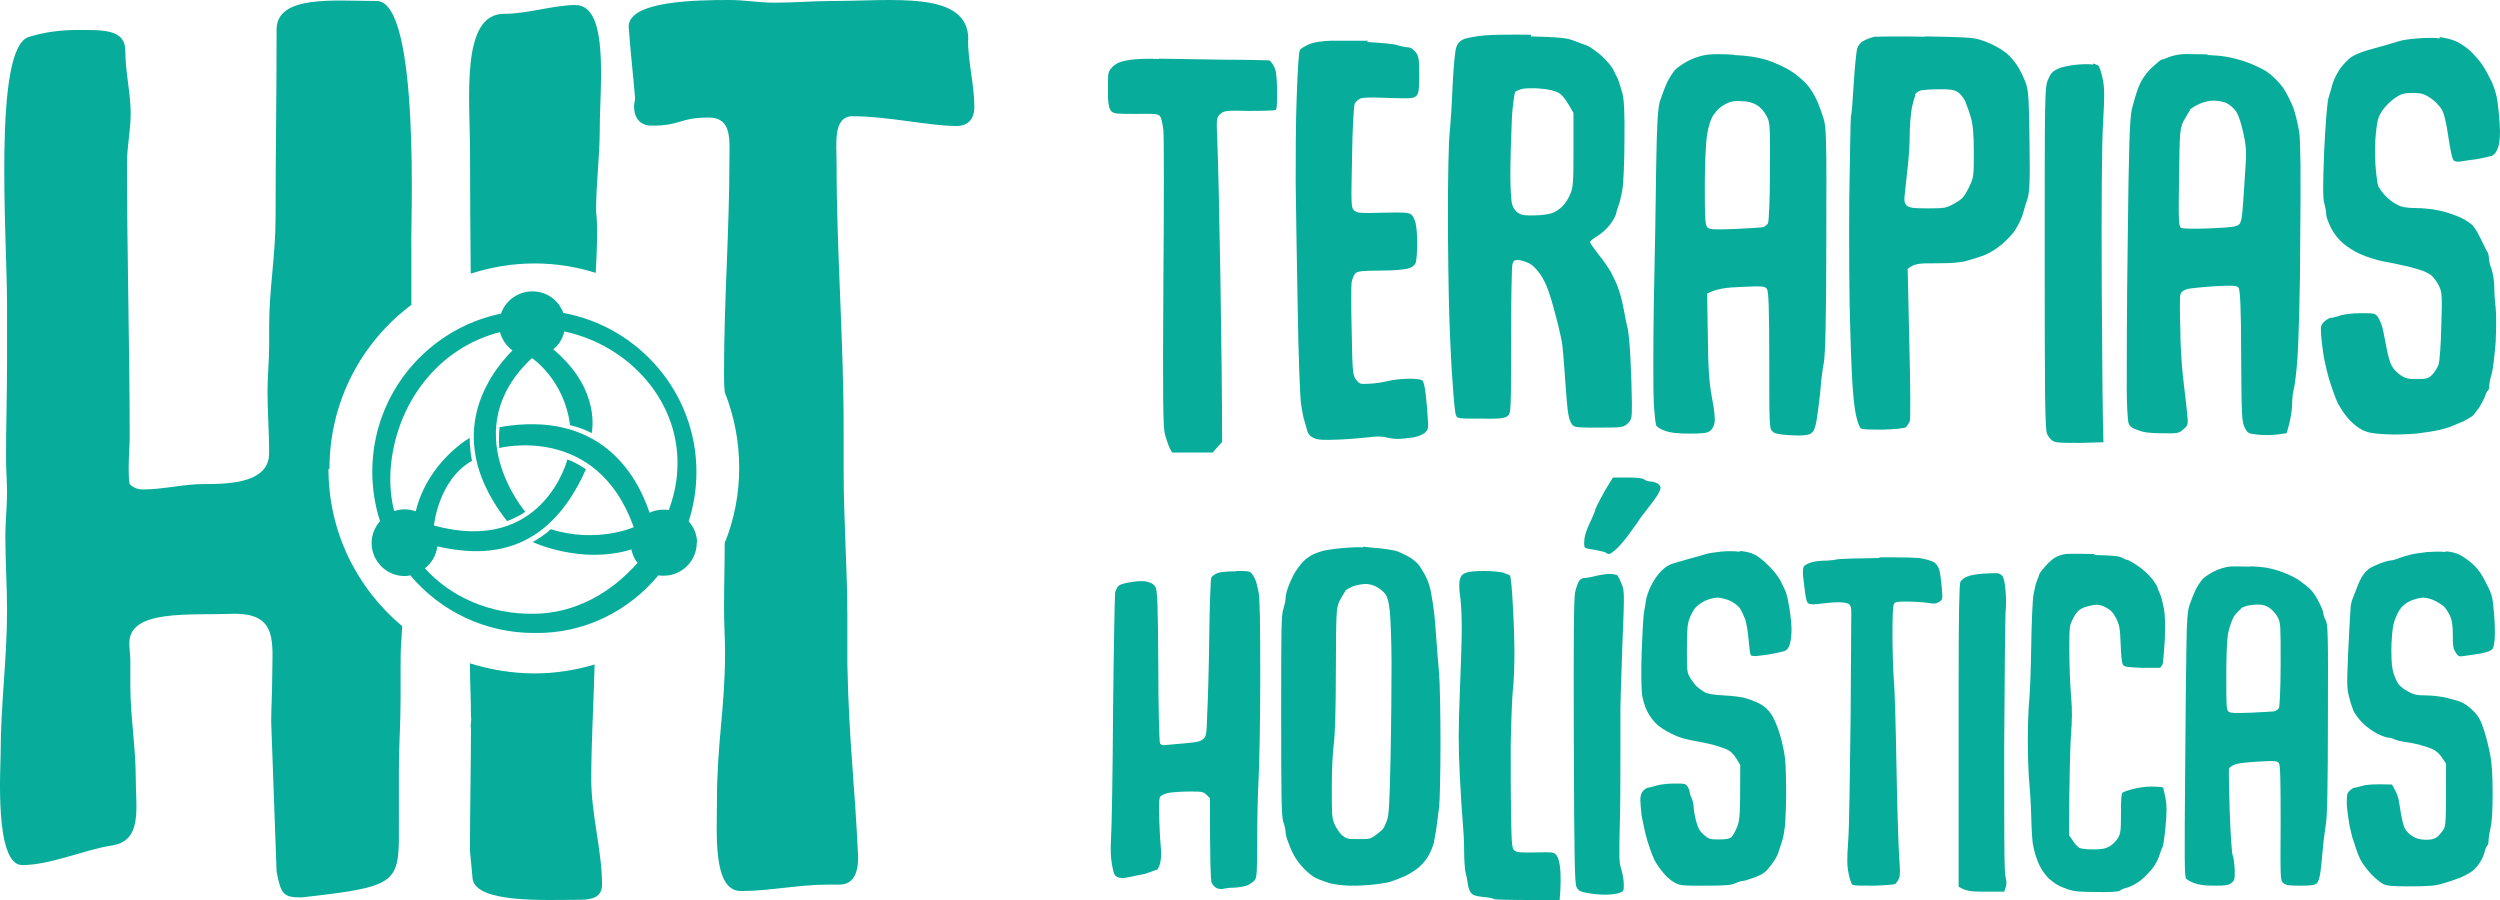 <svg width="300" height="108" viewBox="0 0 300 108" fill="none" xmlns="http://www.w3.org/2000/svg">
<path d="M116.197 4.73C116.197 -1.172 107.181 0.121 99.782 0.121C97.639 0.121 95.172 0.323 92.908 0.323C91.089 0.323 89.35 0 87.531 0C83.447 0 75.441 0.121 75.441 3.194C75.644 6.104 75.967 8.853 76.21 11.764C76.21 12.087 76.088 12.411 76.088 12.734C76.088 14.23 76.857 15.079 78.231 15.079C81.789 15.079 81.425 14.108 85.064 14.108C87.854 14.108 87.531 16.776 87.531 19.161C87.531 27.61 86.884 36.099 86.884 44.548C86.884 45.357 86.884 46.206 86.965 47.055C88.097 49.885 88.703 52.957 88.703 56.151C88.703 59.344 88.097 62.376 86.965 65.165C86.965 67.793 86.884 70.34 86.884 73.008C86.884 74.827 87.005 76.525 87.005 78.344C87.005 84.974 86.035 89.097 86.035 96.09C86.035 100.052 85.509 106.924 88.906 106.924C92.302 106.924 95.86 106.156 99.216 106.156H100.712C102.652 106.156 102.976 104.337 102.976 102.841C102.531 93.301 101.884 89.299 101.682 79.637V73.857C101.682 68.399 101.237 62.295 101.237 56.595V51.34C101.237 40.87 100.388 30.238 100.388 19.525C100.388 17.181 99.944 13.947 102.329 13.947C106.494 13.947 111.547 15.119 114.782 15.119C116.278 15.119 116.925 14.149 116.925 12.855C116.925 10.187 116.157 7.519 116.157 4.609V4.73H116.197Z" fill="#07AC9B"/>
<path d="M39.538 56.23C39.538 48.185 43.379 41.07 49.363 36.583V29.347C49.242 28.174 50.535 0.119 45.199 0.119C40.144 0.119 33.19 -0.649 33.19 3.556V4.081C33.19 11.479 33.069 18.755 33.069 26.153C33.069 30.519 32.3 34.804 32.3 39.008V41.474C32.3 43.294 32.098 45.113 32.098 46.932C32.098 49.398 32.3 51.864 32.3 54.33C32.3 57.24 29.389 58.089 24.901 58.089H24.376C22.031 58.089 19.564 58.736 17.179 58.736C16.653 58.736 16.087 58.614 15.561 58.089C15.44 57.442 15.44 56.795 15.44 56.068C15.44 54.895 15.561 53.602 15.561 52.429C15.561 41.515 15.238 30.479 15.238 19.564C15.238 17.623 15.683 15.602 15.683 13.662C15.683 11.196 15.036 8.609 15.036 6.062C15.036 3.515 12.367 3.596 9.456 3.596C7.434 3.596 5.494 3.798 3.432 4.445C-0.854 5.819 0.844 28.538 0.844 36.462V43.415C0.844 47.255 0.723 51.136 0.723 54.976C0.723 56.351 0.844 57.766 0.844 59.14C0.844 60.838 0.642 62.576 0.642 64.274C0.642 67.266 0.844 70.378 0.844 73.289C0.844 79.07 0.076 84.648 0.076 90.429C0.076 92.127 -0.692 103.81 2.663 103.81C6.019 103.81 10.063 101.991 13.378 101.465C17.138 100.94 16.289 96.978 16.289 93.34C16.289 89.701 15.642 85.942 15.642 82.304V79.312C15.642 78.544 15.521 77.938 15.521 77.17C15.521 73.087 22.718 73.855 28.176 73.653C33.432 73.653 32.664 77.17 32.664 81.455C32.664 83.153 32.543 84.891 32.543 86.589C32.745 92.572 32.988 98.595 33.19 104.578C33.715 107.367 34.039 107.691 36.182 107.691C48.392 106.316 47.867 105.993 47.867 98.15V92.37C47.867 89.58 48.069 86.791 48.069 84.001V80.282C48.069 78.989 48.069 77.816 48.19 76.523C48.19 76.078 48.231 75.593 48.271 75.148C42.853 70.621 39.417 63.87 39.417 56.27H39.538V56.23Z" fill="#07AC9B"/>
<path fill-rule="evenodd" clip-rule="evenodd" d="M83.611 65.123C83.611 67.306 81.832 69.085 79.649 69.085C79.446 69.085 79.204 69.085 79.002 69.044C75.444 73.329 70.066 76.078 64.082 75.957C58.139 75.957 52.802 73.289 49.244 69.044C49.041 69.085 48.799 69.125 48.556 69.125C46.373 69.125 44.594 67.346 44.594 65.163C44.594 64.153 44.998 63.223 45.605 62.536C44.998 60.676 44.675 58.655 44.675 56.593C44.675 47.255 51.306 39.453 60.12 37.634C60.645 36.098 62.142 34.966 63.88 34.966C65.619 34.966 67.034 36.017 67.6 37.553C76.657 39.211 83.571 47.134 83.571 56.634C83.571 58.695 83.247 60.676 82.641 62.576C83.288 63.263 83.652 64.193 83.652 65.204V65.123H83.611ZM76.535 67.589C76.131 67.104 75.888 66.538 75.767 65.931C69.743 67.791 63.921 65.042 63.921 65.042C65.214 64.355 66.104 63.506 66.104 63.506C71.603 65.244 76.05 63.263 76.05 63.263C71.603 50.732 59.917 53.764 59.917 53.764C59.796 52.389 59.958 51.257 59.958 51.257C72.007 49.155 76.414 56.957 77.951 61.525C78.436 61.283 79.002 61.161 79.608 61.161C79.851 61.161 80.053 61.161 80.255 61.202C80.821 59.666 81.185 58.089 81.266 56.553C81.832 48.346 75.565 41.434 67.721 39.776C67.519 40.625 67.074 41.393 66.387 41.919C72.25 46.81 70.996 51.985 70.996 51.985C69.985 51.379 68.409 51.015 68.409 51.015C67.721 45.557 63.84 42.97 63.84 42.97C54.581 51.581 63.031 61.404 63.031 61.404C62.263 62.01 60.848 62.536 60.848 62.536C53.287 52.874 58.179 45.436 61.495 42.04C60.767 41.515 60.241 40.747 59.998 39.857C52.599 41.717 47.384 48.468 46.858 56.513C46.777 58.17 46.898 59.787 47.303 61.323C47.707 61.202 48.111 61.121 48.556 61.121C49.001 61.121 49.446 61.202 49.89 61.363C51.346 55.38 56.36 52.551 56.36 52.551C56.36 54.047 56.642 55.3 56.642 55.3C52.599 57.563 52.074 63.061 52.074 63.061C65.174 66.659 68.085 55.138 68.085 55.138C69.177 55.502 70.309 56.31 70.309 56.31C65.618 66.902 58.058 66.821 52.478 65.568C52.357 66.619 51.791 67.589 50.982 68.195C54.055 71.591 58.705 73.734 64.082 73.653C69.096 73.612 73.422 71.066 76.535 67.508V67.589Z" fill="#07AC9B"/>
<path d="M56.526 32.826C58.911 32.058 61.499 31.613 64.127 31.613C66.755 31.613 69.181 32.018 71.486 32.745C71.567 31.209 71.648 29.673 71.648 28.137C71.648 27.288 71.648 26.318 71.526 25.348C71.526 22.033 71.971 18.799 71.971 15.484C71.971 10.431 73.144 0.607 69.06 0.607C66.391 0.607 63.359 1.659 60.488 1.659C55.232 1.659 56.405 11.846 56.405 18.354C56.405 23.124 56.445 27.975 56.486 32.786H56.526V32.826Z" fill="#07AC9B"/>
<path d="M71.436 79.719C69.131 80.406 66.705 80.81 64.117 80.81C61.53 80.81 58.821 80.366 56.395 79.598C56.395 82.144 56.516 83.559 56.516 86.106C56.637 86.106 56.395 87.278 56.516 87.278C56.516 92.21 56.395 97.142 56.395 102.074C56.516 103.246 56.597 104.338 56.718 105.51C57.244 108.421 65.492 107.976 69.576 107.976C71.072 107.976 72.244 107.653 72.244 106.157C72.244 102.074 70.95 97.789 70.95 93.504C70.95 89.219 71.233 84.408 71.355 79.759H71.436V79.719Z" fill="#07AC9B"/>
<path fill-rule="evenodd" clip-rule="evenodd" d="M193.598 57.301H195.299C196.555 57.301 197.081 57.381 197.324 57.54C197.527 57.7 197.851 57.78 198.094 57.78C198.337 57.78 198.702 57.9 198.904 58.019C199.107 58.139 199.269 58.379 199.269 58.538C199.269 58.698 199.107 59.057 198.904 59.416C198.702 59.736 198.175 60.454 197.729 61.013C197.284 61.572 196.757 62.251 196.555 62.61C196.312 62.929 195.826 63.648 195.461 64.127C195.096 64.646 194.489 65.364 194.084 65.764C193.679 66.163 193.233 66.482 193.112 66.482C192.95 66.482 192.788 66.402 192.707 66.322C192.626 66.243 192.099 66.123 191.492 66.003C190.884 65.923 190.276 65.803 190.195 65.724C190.114 65.644 190.074 65.245 190.114 64.885C190.114 64.526 190.276 63.967 190.398 63.648C190.519 63.329 190.803 62.65 191.046 62.171C191.249 61.692 191.451 61.213 191.451 61.133C191.451 61.053 191.735 60.454 192.059 59.855C192.383 59.217 192.869 58.379 193.112 58.019L193.557 57.301H193.598ZM139.077 7.042C140.292 7.042 143.735 7.122 146.692 7.162C149.649 7.162 152.161 7.242 152.282 7.242C152.404 7.242 152.647 7.561 152.849 7.92C153.133 8.399 153.214 9.078 153.254 10.795C153.254 11.992 153.254 13.07 153.092 13.19C153.011 13.27 151.553 13.31 149.892 13.31C146.976 13.23 146.854 13.31 146.409 13.709C145.963 14.108 145.963 14.228 146.085 17.142C146.166 18.779 146.328 26.084 146.449 33.389C146.571 40.694 146.652 48.079 146.652 53.029L145.518 54.307H140.657L140.374 53.788C140.212 53.468 139.968 52.75 139.806 52.191C139.563 51.313 139.523 48.478 139.604 34.028C139.685 24.607 139.685 16.343 139.604 15.625C139.523 14.906 139.361 14.188 139.239 13.988C138.996 13.669 138.713 13.629 136.364 13.669C134.055 13.669 133.69 13.669 133.366 13.35C133.123 13.11 133.001 12.591 132.961 11.793V9.557C132.961 8.679 133.083 8.439 133.569 7.96C134.014 7.561 134.5 7.362 135.472 7.202C136.201 7.082 137.781 7.002 138.996 7.082H139.077V7.042ZM178.084 68.518C178.935 68.518 179.947 68.598 180.353 68.718C180.758 68.837 181.122 68.997 181.203 69.077C181.284 69.157 181.446 70.674 181.527 72.43C181.649 74.186 181.73 76.901 181.73 78.458C181.73 80.015 181.649 82.051 181.527 82.969C181.446 83.887 181.325 86.841 181.284 89.516C181.284 92.19 181.284 96.062 181.325 98.098C181.406 101.571 181.446 101.851 181.77 102.09C182.013 102.29 182.58 102.33 184.281 102.29C186.428 102.25 186.469 102.25 186.793 102.649C186.996 102.929 187.158 103.487 187.239 104.406C187.279 105.124 187.319 106.282 187.157 107.998H183.229C181.082 107.998 179.259 107.958 179.218 107.878C179.218 107.799 178.611 107.679 177.963 107.639C177.031 107.519 176.747 107.439 176.504 107.12C176.342 106.92 176.181 106.441 176.14 106.082C176.1 105.723 175.978 105.084 175.856 104.645C175.775 104.246 175.694 103.088 175.694 102.05C175.694 101.012 175.613 99.535 175.532 98.697C175.451 97.859 175.289 95.264 175.168 92.909C175.006 89.476 175.006 87.6 175.168 83.368C175.289 80.454 175.411 76.901 175.411 75.424C175.411 73.947 175.33 72.191 175.208 71.472C175.087 70.754 175.087 69.955 175.168 69.596C175.289 69.117 175.451 68.917 175.856 68.758C176.221 68.598 176.99 68.518 177.963 68.518H178.084ZM163.583 65.604C164.029 65.644 164.96 65.763 165.649 65.803C166.297 65.883 167.107 66.003 167.431 66.083C167.755 66.163 168.444 66.482 168.97 66.762C169.497 67.041 170.105 67.56 170.348 67.919C170.591 68.278 170.955 68.877 171.158 69.316C171.36 69.716 171.603 70.474 171.684 70.913C171.765 71.392 171.968 72.39 172.049 73.189C172.17 73.987 172.292 75.624 172.373 76.861C172.454 78.099 172.616 79.895 172.697 80.893C172.778 81.851 172.859 85.564 172.859 89.116C172.859 92.669 172.778 96.142 172.697 96.821C172.616 97.499 172.454 98.657 172.373 99.336C172.252 100.014 172.13 100.853 172.049 101.172C171.968 101.491 171.725 102.13 171.482 102.569C171.279 103.008 170.712 103.687 170.307 104.046C169.862 104.406 169.092 104.924 168.525 105.164C167.958 105.404 167.148 105.723 166.743 105.843C166.297 105.962 165.204 106.122 164.272 106.202C163.34 106.282 162.003 106.322 161.274 106.242C160.545 106.202 159.614 106.042 159.128 105.843C158.642 105.683 158.034 105.443 157.75 105.284C157.467 105.124 156.859 104.645 156.454 104.206C156.009 103.767 155.482 103.048 155.239 102.569C154.996 102.13 154.713 101.412 154.55 100.972C154.388 100.573 154.267 100.054 154.267 99.815C154.267 99.575 154.145 99.016 153.983 98.577C153.781 97.859 153.74 95.943 153.74 85.763C153.74 75.584 153.74 73.668 154.024 73.029C154.145 72.63 154.267 72.071 154.267 71.791C154.267 71.512 154.388 70.953 154.55 70.554C154.672 70.155 154.996 69.436 155.239 68.957C155.482 68.518 155.968 67.839 156.292 67.48C156.616 67.121 157.183 66.722 157.507 66.562C157.831 66.402 158.398 66.203 158.804 66.083C159.168 66.003 160.221 65.844 161.112 65.764C162.003 65.684 163.097 65.644 163.583 65.684V65.604ZM161.477 70.873C161.477 70.873 160.95 71.672 160.707 72.191C160.343 73.109 160.343 73.229 160.302 80.494C160.302 85.604 160.181 88.318 160.059 89.276C159.938 90.114 159.816 92.19 159.816 94.386C159.816 97.699 159.816 98.138 160.14 98.897C160.343 99.336 160.707 99.934 161.031 100.214C161.558 100.653 161.68 100.693 162.976 100.693C164.272 100.693 164.434 100.693 165.082 100.214C165.446 99.934 165.852 99.615 165.933 99.495C166.054 99.376 166.257 98.936 166.419 98.497C166.662 97.859 166.743 96.821 166.864 91.032C166.945 87.36 166.986 82.21 166.986 79.656C166.986 77.101 166.864 74.227 166.783 73.388C166.662 72.27 166.5 71.632 166.257 71.312C166.054 71.033 165.609 70.634 165.203 70.434C164.798 70.195 164.272 70.075 163.867 70.075C163.502 70.075 162.895 70.195 162.49 70.314C162.125 70.434 161.639 70.713 161.396 70.913H161.477V70.873ZM183.674 4.368C186.752 4.447 187.846 4.527 188.656 4.807C189.223 5.006 190.033 5.326 190.479 5.485C190.924 5.685 191.735 6.284 192.302 6.803C192.869 7.322 193.436 8.04 193.598 8.36C193.76 8.679 194.003 9.238 194.165 9.517C194.286 9.877 194.529 10.595 194.691 11.194C194.894 11.912 194.975 13.749 194.934 16.862C194.934 19.377 194.813 22.012 194.691 22.731C194.57 23.449 194.367 24.287 194.246 24.607C194.124 24.926 193.962 25.405 193.922 25.685C193.841 25.964 193.517 26.563 193.193 26.962C192.869 27.401 192.18 28.04 191.694 28.319C191.208 28.599 190.803 28.958 190.803 29.038C190.803 29.157 191.249 29.796 191.775 30.475C192.342 31.154 192.99 32.112 193.274 32.591C193.517 33.07 193.881 33.788 194.043 34.187C194.205 34.587 194.408 35.265 194.529 35.664C194.651 36.103 194.813 36.942 194.934 37.541C195.015 38.139 195.218 38.938 195.299 39.337C195.421 39.696 195.583 41.453 195.664 43.209C195.745 44.966 195.826 47.281 195.826 48.319C195.826 50.115 195.826 50.315 195.34 50.794C194.813 51.273 194.732 51.313 191.937 51.313C189.588 51.313 188.98 51.313 188.737 51.033C188.535 50.874 188.292 50.315 188.211 49.756C188.089 49.197 187.927 47.241 187.806 45.365C187.684 43.529 187.522 41.493 187.4 40.894C187.279 40.295 187.076 39.417 186.955 38.898C186.833 38.419 186.59 37.501 186.428 36.902C186.266 36.303 185.983 35.385 185.78 34.826C185.618 34.307 185.173 33.389 184.808 32.87C184.403 32.311 183.877 31.752 183.39 31.553C182.985 31.353 182.378 31.194 182.135 31.194C181.73 31.194 181.568 31.313 181.487 31.752C181.406 32.032 181.325 36.183 181.325 40.934C181.325 49.317 181.325 49.596 180.92 49.916C180.555 50.195 180.069 50.275 177.679 50.235C175.046 50.235 174.844 50.235 174.722 49.836C174.601 49.596 174.439 47.84 174.317 45.964C174.155 44.047 173.993 40.375 173.912 37.78C173.831 35.225 173.75 29.716 173.75 25.605C173.75 21.493 173.831 17.182 173.953 16.024C174.074 14.866 174.236 12.232 174.317 10.156C174.439 7.88 174.601 6.084 174.763 5.645C174.965 5.126 175.249 4.847 175.775 4.647C176.18 4.527 177.234 4.328 178.125 4.248C179.016 4.168 181.527 4.128 183.715 4.168V4.368H183.674ZM181.811 11.034C181.811 11.034 181.487 12.312 181.406 14.707C181.325 16.583 181.244 19.377 181.244 20.934C181.244 22.491 181.325 24.048 181.446 24.487C181.568 24.926 181.851 25.365 182.216 25.565C182.621 25.844 183.107 25.884 184.241 25.844C185.051 25.844 185.983 25.685 186.266 25.565C186.59 25.485 187.076 25.126 187.4 24.846C187.724 24.567 188.17 23.928 188.373 23.409C188.778 22.571 188.818 22.092 188.818 18.02V13.549C187.846 11.793 187.4 11.314 186.914 11.074C186.509 10.874 185.578 10.675 184.889 10.635C184.16 10.555 183.228 10.595 182.823 10.635C182.418 10.715 181.932 10.914 181.811 11.034ZM230.984 4.368C235.521 4.447 236.736 4.487 237.587 4.767C238.154 4.927 238.883 5.246 239.207 5.405C239.531 5.565 240.179 5.925 240.584 6.244C241.03 6.523 241.678 7.282 242.083 7.881C242.448 8.479 242.934 9.477 243.136 10.076C243.42 10.954 243.501 12.232 243.541 17.062C243.622 21.693 243.541 23.13 243.298 23.848C243.136 24.327 242.853 25.245 242.691 25.844C242.488 26.443 242.002 27.401 241.597 27.92C241.151 28.479 240.382 29.237 239.815 29.637C239.248 30.076 238.437 30.515 237.992 30.674C237.546 30.834 236.696 31.114 236.088 31.273C235.319 31.513 234.265 31.593 232.443 31.593C230.255 31.593 229.769 31.593 228.919 32.271L229.121 41.213C229.243 46.283 229.283 50.315 229.162 50.594C229.04 50.834 228.838 51.113 228.716 51.273C228.514 51.393 227.461 51.512 225.962 51.552C224.463 51.552 223.41 51.552 223.288 51.393C223.167 51.313 222.964 50.794 222.843 50.315C222.681 49.836 222.478 48.519 222.397 47.441C222.276 46.363 222.114 42.81 222.033 39.577C221.911 36.343 221.871 29.277 221.911 23.888C221.992 18.499 222.073 13.988 222.114 13.908C222.195 13.829 222.316 12.152 222.438 10.156C222.559 8.2 222.762 6.244 222.843 5.885C223.005 5.406 223.248 5.086 223.734 4.847C224.099 4.647 224.625 4.487 224.909 4.407C225.192 4.407 227.906 4.328 230.984 4.407V4.368ZM229.85 11.393C229.85 11.393 229.526 12.351 229.405 13.03C229.283 13.749 229.162 15.226 229.162 16.303C229.162 17.381 229.04 19.098 228.919 20.096C228.797 21.094 228.676 22.411 228.595 23.09C228.473 24.048 228.514 24.367 228.797 24.647C229.081 24.926 229.526 25.006 231.309 25.006C233.374 25.006 233.577 24.966 234.549 24.407C235.481 23.888 235.724 23.609 236.25 22.531C236.858 21.293 236.858 21.174 236.858 18.22C236.858 16.024 236.736 14.866 236.493 14.068C236.331 13.469 236.007 12.631 235.845 12.192C235.643 11.753 235.237 11.234 234.913 11.034C234.427 10.755 233.901 10.675 232.564 10.715C231.592 10.715 230.66 10.795 230.417 10.874C230.174 10.954 229.891 11.194 229.769 11.393H229.85ZM292.715 4.447C293.323 4.527 294.214 4.727 294.659 4.926C295.105 5.126 295.874 5.605 296.361 6.044C296.847 6.483 297.535 7.282 297.9 7.801C298.264 8.36 298.75 9.278 299.034 9.877C299.317 10.475 299.601 11.473 299.682 12.072C299.763 12.671 299.925 13.988 299.966 14.946C300.047 16.184 299.965 17.022 299.803 17.621C299.601 18.22 299.358 18.539 299.034 18.699C298.75 18.779 297.9 18.978 297.211 19.098C296.482 19.178 295.591 19.337 295.267 19.377C294.862 19.457 294.538 19.377 294.416 19.218C294.254 19.058 294.011 17.82 293.809 16.463C293.566 14.787 293.323 13.709 293.039 13.19C292.796 12.751 292.188 12.112 291.702 11.793C290.933 11.274 290.568 11.154 289.556 11.154C288.543 11.154 288.178 11.234 287.409 11.753C286.923 12.072 286.234 12.751 285.91 13.23C285.383 13.988 285.262 14.427 285.1 16.024C284.978 17.062 284.978 18.818 285.059 19.896C285.14 20.974 285.302 22.092 285.383 22.331C285.505 22.571 285.87 23.09 286.234 23.489C286.599 23.888 287.247 24.367 287.652 24.567C288.178 24.846 288.867 24.966 289.88 24.966C290.69 24.966 291.986 25.086 292.796 25.285C293.566 25.445 294.7 25.844 295.307 26.124C295.915 26.403 296.604 26.882 296.806 27.162C297.049 27.441 297.454 28.16 297.738 28.758C298.021 29.357 298.345 30.036 298.467 30.195C298.588 30.355 298.669 30.714 298.669 30.994C298.669 31.233 298.791 31.832 298.993 32.311C299.155 32.79 299.317 33.788 299.317 34.507C299.317 35.225 299.398 36.343 299.479 36.982C299.56 37.62 299.56 39.457 299.479 41.053C299.358 42.65 299.155 44.367 298.993 44.886C298.831 45.405 298.71 46.043 298.71 46.323C298.71 46.602 298.629 46.842 298.548 46.882C298.467 46.882 298.305 47.201 298.224 47.52C298.102 47.84 297.778 48.439 297.495 48.918C297.171 49.357 296.806 49.836 296.644 49.956C296.442 50.075 295.996 50.355 295.631 50.554C295.226 50.714 294.619 50.953 294.295 51.113C293.93 51.273 293.242 51.472 292.756 51.592C292.229 51.712 291.014 51.912 290.001 52.031C288.989 52.111 287.287 52.191 286.234 52.111C284.735 52.031 284.087 51.912 283.399 51.552C282.872 51.273 282.143 50.674 281.698 50.115C281.252 49.596 280.766 48.798 280.523 48.359C280.32 47.92 279.915 46.842 279.632 45.964C279.348 45.085 279.024 43.688 278.862 42.89C278.741 42.091 278.579 40.854 278.538 40.215C278.457 39.137 278.498 38.978 278.943 38.579C279.186 38.339 279.551 38.139 279.713 38.139C279.875 38.139 280.401 38.02 280.847 37.86C281.292 37.7 282.427 37.581 283.318 37.581C284.938 37.581 285.019 37.581 285.383 38.099C285.586 38.379 285.87 39.137 285.991 39.736C286.113 40.335 286.315 41.373 286.437 42.012C286.558 42.65 286.801 43.529 287.004 43.888C287.206 44.287 287.692 44.766 288.097 45.045C288.664 45.405 289.11 45.525 290.082 45.484C291.216 45.484 291.419 45.405 291.865 44.966C292.148 44.686 292.512 44.087 292.634 43.728C292.755 43.369 292.917 41.253 292.958 39.058C293.08 35.305 293.039 35.026 292.634 34.227C292.391 33.748 291.986 33.229 291.743 33.03C291.459 32.83 291.014 32.591 290.649 32.471C290.325 32.351 289.596 32.151 289.029 31.992C288.462 31.872 287.53 31.672 287.004 31.553C286.437 31.473 285.505 31.273 284.979 31.113C284.411 30.954 283.52 30.634 283.034 30.395C282.507 30.155 281.698 29.637 281.212 29.237C280.644 28.758 280.077 28.08 279.713 27.321C279.389 26.683 279.105 25.924 279.146 25.645C279.146 25.365 279.024 24.766 278.903 24.367C278.741 23.768 278.741 22.132 278.903 18.1C279.065 14.707 279.267 12.272 279.429 11.713C279.591 11.234 279.794 10.475 279.915 10.036C280.037 9.597 280.442 8.799 280.806 8.24C281.211 7.721 281.819 7.042 282.224 6.803C282.589 6.563 283.399 6.244 284.047 6.044C284.654 5.885 285.627 5.605 286.194 5.445C286.761 5.286 287.53 5.046 287.935 4.926C288.34 4.807 289.312 4.647 290.163 4.607C291.014 4.527 292.188 4.527 292.796 4.607L292.715 4.447ZM208.868 66.123C209.395 66.163 210.124 66.323 210.489 66.522C210.853 66.682 211.623 67.241 212.149 67.799C212.716 68.318 213.365 69.157 213.608 69.596C213.851 70.075 214.175 70.713 214.296 71.033C214.418 71.352 214.62 72.27 214.742 73.029C214.863 73.827 214.985 74.945 214.985 75.544C214.985 76.143 214.904 76.941 214.782 77.3C214.661 77.739 214.418 78.019 214.134 78.138C213.891 78.218 213.243 78.338 212.676 78.458C212.109 78.578 211.339 78.657 210.975 78.698C210.61 78.777 210.205 78.697 210.124 78.657C210.003 78.578 209.922 77.739 209.841 76.861C209.76 75.943 209.598 74.825 209.435 74.346C209.273 73.907 208.99 73.308 208.788 72.989C208.585 72.71 208.058 72.31 207.653 72.111C207.208 71.911 206.56 71.751 206.155 71.712C205.709 71.712 205.101 71.871 204.575 72.111C204.089 72.35 203.562 72.749 203.4 72.989C203.198 73.228 202.914 73.787 202.752 74.187C202.509 74.825 202.428 75.424 202.428 77.779C202.428 80.374 202.428 80.693 202.793 81.292C202.995 81.651 203.4 82.17 203.643 82.41C203.927 82.649 204.372 82.969 204.656 83.128C204.939 83.248 205.871 83.408 206.803 83.448C207.694 83.488 208.787 83.608 209.274 83.727C209.719 83.847 210.529 84.126 211.015 84.366C211.663 84.685 212.068 85.045 212.514 85.643C212.838 86.122 213.324 87.2 213.567 88.079C213.851 88.957 214.134 90.314 214.215 91.112C214.296 91.911 214.337 93.707 214.337 95.144C214.337 96.581 214.256 98.298 214.215 99.016C214.134 99.695 213.972 100.573 213.851 100.933C213.729 101.292 213.526 101.891 213.405 102.29C213.324 102.649 212.878 103.368 212.473 103.887C211.866 104.685 211.582 104.885 210.57 105.284C209.922 105.523 209.274 105.723 209.071 105.723C208.909 105.723 208.544 105.843 208.22 106.002C207.775 106.202 207.127 106.282 204.696 106.282C201.902 106.282 201.659 106.282 200.97 105.922C200.565 105.723 199.917 105.164 199.552 104.685C199.147 104.206 198.702 103.527 198.539 103.208C198.377 102.889 198.134 102.25 197.972 101.771C197.81 101.332 197.567 100.533 197.446 100.014C197.324 99.495 197.122 98.537 197 97.899C196.919 97.22 196.838 96.342 196.838 95.983C196.838 95.463 196.96 95.144 197.203 94.865C197.405 94.665 197.689 94.505 197.851 94.505C197.972 94.505 198.418 94.386 198.783 94.266C199.147 94.146 200.079 94.026 200.848 94.026C202.145 94.026 202.266 94.026 202.509 94.386C202.63 94.585 202.752 94.865 202.752 95.025C202.752 95.184 202.874 95.504 202.995 95.783C203.117 96.062 203.238 96.541 203.238 96.821C203.238 97.1 203.36 97.859 203.522 98.497C203.765 99.376 203.967 99.735 204.453 100.174C205.061 100.693 205.183 100.733 206.276 100.733C207.167 100.733 207.532 100.653 207.775 100.454C207.937 100.294 208.261 99.735 208.463 99.216C208.787 98.338 208.828 97.939 208.828 91.791L208.342 90.993C207.977 90.434 207.613 90.074 207.086 89.875C206.681 89.715 205.993 89.476 205.507 89.356C205.021 89.236 204.251 89.076 203.805 88.997C203.319 88.917 202.55 88.757 202.104 88.637C201.618 88.518 200.848 88.198 200.403 87.959C199.917 87.719 199.228 87.28 198.864 86.961C198.499 86.641 197.973 85.963 197.689 85.404C197.405 84.885 197.122 83.927 197.041 83.328C196.96 82.729 196.919 80.454 197 78.218C197.081 76.023 197.203 73.867 197.284 73.428C197.365 72.989 197.486 72.39 197.527 71.991C197.567 71.632 197.851 70.833 198.135 70.274C198.418 69.676 198.945 68.917 199.35 68.518C199.876 67.999 200.322 67.72 201.091 67.52C201.658 67.36 202.509 67.121 203.036 66.961C203.562 66.841 204.21 66.642 204.575 66.522C204.899 66.402 205.75 66.282 206.438 66.203C207.127 66.123 208.139 66.123 208.666 66.203L208.868 66.123ZM293.444 66.163C293.971 66.163 294.74 66.362 295.145 66.562C295.551 66.761 296.279 67.281 296.766 67.72C297.333 68.239 297.859 68.957 298.345 69.995C299.074 71.392 299.115 71.632 299.277 73.588C299.398 74.745 299.398 76.183 299.358 76.781C299.236 77.739 299.196 77.899 298.791 78.099C298.548 78.219 297.819 78.418 297.211 78.498C296.603 78.578 295.834 78.698 295.55 78.737C295.064 78.817 294.943 78.737 294.659 78.258C294.376 77.819 294.335 77.42 294.335 76.183C294.335 75.025 294.254 74.506 294.011 73.907C293.809 73.508 293.485 72.989 293.282 72.789C293.08 72.59 292.553 72.27 292.148 72.071C291.743 71.871 291.135 71.712 290.771 71.712C290.406 71.712 289.718 71.911 289.232 72.111C288.583 72.43 288.219 72.749 287.895 73.268C287.652 73.668 287.328 74.426 287.206 74.985C287.085 75.544 286.963 76.901 286.963 78.019C286.963 79.496 287.044 80.254 287.247 80.853C287.409 81.332 287.652 81.891 287.814 82.091C287.976 82.29 288.462 82.729 288.948 82.969C289.677 83.368 290.001 83.448 291.095 83.448C291.783 83.448 292.918 83.568 293.566 83.727C294.214 83.887 295.064 84.126 295.429 84.286C295.793 84.446 296.442 84.925 296.887 85.404C297.495 86.043 297.738 86.562 298.102 87.679C298.345 88.438 298.669 89.755 298.831 90.594C299.034 91.631 299.115 93.108 299.115 95.184C299.115 97.26 299.034 98.617 298.872 99.296C298.75 99.855 298.629 100.533 298.629 100.853C298.629 101.172 298.548 101.412 298.467 101.491C298.386 101.531 298.264 101.811 298.183 102.13C298.102 102.449 297.94 102.928 297.738 103.248C297.576 103.567 297.171 104.086 296.887 104.366C296.563 104.645 295.793 105.084 295.226 105.324C294.619 105.563 293.647 105.883 293.08 106.042C292.27 106.282 291.459 106.362 289.313 106.362C287.166 106.362 286.477 106.322 285.991 106.082C285.667 105.922 285.019 105.403 284.533 104.885C284.047 104.366 283.48 103.607 283.237 103.128C283.034 102.689 282.791 102.09 282.71 101.811C282.629 101.531 282.508 101.092 282.386 100.813C282.265 100.533 282.103 99.735 281.941 99.056C281.819 98.378 281.657 97.22 281.616 96.541C281.616 95.464 281.617 95.184 281.941 94.905C282.143 94.705 282.386 94.545 282.467 94.545C282.548 94.545 283.034 94.426 283.48 94.306C284.006 94.146 284.776 94.066 287.044 94.146L287.409 94.825C287.611 95.184 287.814 95.743 287.854 96.062C287.895 96.382 288.057 97.18 288.138 97.779C288.259 98.418 288.421 99.136 288.583 99.416C288.705 99.695 289.11 100.094 289.475 100.334C289.961 100.653 290.366 100.733 291.054 100.773C291.743 100.773 292.107 100.693 292.431 100.454C292.634 100.294 292.998 99.895 293.201 99.575C293.525 99.056 293.525 98.697 293.525 91.631L293.039 90.913C292.756 90.474 292.31 90.074 291.865 89.875C291.459 89.715 290.771 89.476 290.285 89.356C289.799 89.236 289.029 89.076 288.583 89.037C288.097 88.957 287.571 88.837 287.328 88.717C287.125 88.597 286.801 88.518 286.599 88.518C286.396 88.518 285.829 88.318 285.262 88.039C284.736 87.759 283.925 87.2 283.48 86.721C283.034 86.282 282.589 85.643 282.427 85.324C282.305 85.005 282.022 84.246 281.9 83.647C281.617 82.649 281.616 82.17 281.778 78.298C281.9 75.943 282.021 73.588 282.062 73.109C282.062 72.59 282.224 72.031 282.305 71.871C282.386 71.672 282.629 71.073 282.832 70.514C283.034 69.955 283.358 69.276 283.601 68.957C283.844 68.638 284.209 68.278 284.411 68.159C284.614 68.039 285.222 67.76 285.748 67.56C286.275 67.36 286.842 67.241 286.963 67.241C287.125 67.241 287.49 67.121 287.814 67.001C288.138 66.881 288.745 66.682 289.232 66.562C289.677 66.442 290.609 66.323 291.297 66.243C291.945 66.203 292.917 66.163 293.444 66.243V66.163ZM164.069 5.046C165.527 5.126 167.107 5.246 167.634 5.405C168.12 5.565 168.768 5.685 169.011 5.685C169.295 5.685 169.618 5.924 169.902 6.284C170.267 6.763 170.307 7.202 170.307 9.038C170.307 10.874 170.226 11.234 169.943 11.513C169.578 11.833 169.294 11.833 166.621 11.753C164.555 11.673 163.543 11.673 163.219 11.833C162.976 11.952 162.652 12.232 162.571 12.431C162.449 12.671 162.287 15.505 162.247 18.858C162.125 24.567 162.125 24.886 162.49 25.245C162.854 25.565 163.178 25.605 165.933 25.525C168.444 25.445 169.052 25.525 169.335 25.724C169.538 25.884 169.78 26.363 169.861 26.723C169.983 27.122 170.064 28.239 170.064 29.198C170.064 30.156 169.983 31.194 169.902 31.473C169.821 31.792 169.497 32.072 169.052 32.191C168.606 32.351 167.269 32.471 165.649 32.471C163.543 32.471 162.895 32.551 162.652 32.79C162.49 32.95 162.287 33.429 162.206 33.828C162.125 34.227 162.125 36.902 162.206 39.776C162.287 44.726 162.328 45.006 162.733 45.565C163.138 46.083 163.259 46.123 164.272 46.044C164.88 46.044 165.892 45.884 166.54 45.724C167.188 45.564 168.322 45.445 169.092 45.445C169.983 45.445 170.55 45.525 170.712 45.684C170.834 45.804 170.996 46.522 171.077 47.241C171.158 47.959 171.279 49.197 171.32 50.035C171.441 51.433 171.401 51.552 170.955 51.952C170.672 52.191 170.024 52.431 169.457 52.51C168.889 52.59 168.12 52.67 167.715 52.67C167.31 52.67 166.662 52.59 166.297 52.47C165.852 52.351 165.082 52.351 164.272 52.47C163.543 52.55 161.882 52.71 160.626 52.75C158.723 52.83 158.156 52.79 157.629 52.55C157.183 52.351 156.94 52.031 156.859 51.672C156.778 51.393 156.657 50.874 156.535 50.514C156.414 50.195 156.252 49.317 156.13 48.518C156.009 47.76 155.806 42.571 155.725 36.942C155.604 31.353 155.523 24.567 155.482 21.892C155.482 19.218 155.482 14.587 155.604 11.633C155.725 8.2 155.847 6.164 156.009 5.964C156.13 5.805 156.616 5.525 157.062 5.326C157.588 5.086 158.48 4.927 159.695 4.887H164.15L164.069 5.046ZM251.237 66.602C253.465 66.642 254.275 66.722 254.64 66.921C254.923 67.081 255.207 67.201 255.328 67.201C255.409 67.201 255.976 67.52 256.503 67.879C257.07 68.239 257.799 68.917 258.164 69.356C258.528 69.796 258.852 70.314 258.893 70.474C258.933 70.674 259.095 71.033 259.217 71.312C259.338 71.592 259.541 72.35 259.663 72.989C259.825 73.827 259.824 74.905 259.784 76.662C259.703 78.059 259.581 79.376 259.541 79.616C259.46 79.855 259.298 80.095 259.176 80.135H256.908C255.126 80.055 254.842 80.015 254.721 79.695C254.599 79.496 254.518 78.418 254.478 77.26C254.397 75.384 254.356 75.065 253.951 74.227C253.587 73.508 253.303 73.228 252.736 72.909C252.169 72.59 251.804 72.55 251.237 72.59C250.832 72.67 250.225 72.829 249.86 72.989C249.414 73.228 249.091 73.548 248.767 74.227C248.321 75.105 248.321 75.184 248.321 78.019C248.321 79.616 248.402 82.051 248.523 83.448C248.686 85.364 248.645 86.482 248.523 88.079C248.442 89.236 248.321 92.43 248.28 100.214L248.726 100.853C248.928 101.212 249.293 101.611 249.496 101.731C249.698 101.851 250.346 101.931 251.156 101.931C252.209 101.931 252.614 101.851 253.141 101.571C253.505 101.372 253.951 100.893 254.154 100.573C254.478 100.014 254.518 99.655 254.518 97.579C254.518 95.903 254.559 95.184 254.721 95.104C254.842 95.024 255.369 94.825 255.896 94.705C256.422 94.546 257.394 94.386 258.164 94.386C258.933 94.386 259.541 94.466 259.581 94.505C259.581 94.585 259.743 95.144 259.865 95.783C260.027 96.701 260.027 97.38 259.865 99.216C259.743 100.453 259.581 101.571 259.5 101.651C259.419 101.771 259.298 102.13 259.176 102.489C259.095 102.849 258.771 103.527 258.447 104.006C258.123 104.445 257.475 105.164 256.989 105.563C256.503 105.962 255.774 106.362 255.369 106.481C254.964 106.561 254.518 106.761 254.397 106.881C254.235 107 253.303 107.08 251.602 107.04C249.536 107.04 248.847 106.96 248.159 106.721C247.673 106.561 247.106 106.322 246.863 106.162C246.62 106.042 246.215 105.723 245.931 105.483C245.648 105.244 245.283 104.765 245.08 104.445C244.878 104.126 244.554 103.527 244.432 103.088C244.27 102.689 244.068 101.97 243.987 101.491C243.865 101.052 243.784 99.416 243.744 97.899C243.703 96.382 243.582 94.506 243.501 93.707C243.42 92.909 243.339 90.753 243.339 88.837C243.339 86.921 243.42 84.845 243.501 84.126C243.582 83.448 243.703 80.534 243.744 77.659C243.784 74.825 243.906 71.951 244.027 71.312C244.149 70.674 244.311 69.915 244.473 69.596C244.594 69.276 244.716 68.997 244.716 68.917C244.716 68.837 244.999 68.438 245.364 68.039C245.688 67.64 246.255 67.121 246.579 66.921C246.903 66.722 247.47 66.522 247.875 66.482C248.24 66.442 249.86 66.442 251.44 66.482L251.237 66.602ZM225.557 66.881C228.311 66.881 230.215 66.881 230.741 67.041C231.187 67.121 231.795 67.32 232.038 67.44C232.281 67.56 232.564 67.959 232.686 68.278C232.807 68.638 232.929 69.596 233.01 70.434C233.131 71.911 233.131 71.951 232.686 72.231C232.321 72.47 232.119 72.47 231.349 72.35C230.823 72.27 229.729 72.191 228.919 72.191C227.622 72.191 227.42 72.191 227.258 72.51C227.137 72.71 227.096 74.306 227.096 76.183C227.096 78.059 227.177 80.454 227.258 81.612C227.38 82.729 227.501 87.559 227.582 92.27C227.663 97.02 227.825 101.811 227.906 102.929C228.028 104.485 228.028 105.044 227.865 105.443C227.744 105.723 227.542 105.962 227.42 106.082C227.258 106.162 226.124 106.242 224.828 106.282C223.248 106.282 222.438 106.282 222.276 106.162C222.154 106.042 221.952 105.443 221.83 104.805C221.628 103.887 221.628 103.048 221.79 100.813C221.911 99.256 221.992 92.629 222.073 86.083C222.114 79.536 222.154 73.867 222.154 73.428C222.154 72.909 222.073 72.63 221.83 72.47C221.668 72.35 221.101 72.27 220.615 72.27C220.129 72.27 219.197 72.35 218.549 72.43C217.82 72.55 217.253 72.55 217.051 72.43C216.808 72.31 216.727 71.951 216.605 71.073C216.524 70.394 216.403 69.516 216.362 69.077C216.322 68.678 216.362 68.159 216.443 67.999C216.564 67.799 216.97 67.6 217.375 67.48C217.78 67.36 218.468 67.281 218.954 67.281C219.4 67.281 220.129 67.201 220.493 67.121C220.858 67.041 223.127 67.001 225.516 66.961V66.881H225.557ZM208.058 6.603C209.8 6.683 210.813 6.843 212.028 7.202C212.919 7.481 214.215 8.08 214.904 8.519C215.592 8.958 216.443 9.677 216.848 10.156C217.253 10.595 217.739 11.433 217.982 11.952C218.225 12.471 218.59 13.469 218.792 14.108C219.157 15.226 219.197 16.104 219.157 28.678C219.157 37.98 219.035 42.451 218.873 43.449C218.711 44.247 218.509 45.844 218.428 47.041C218.306 48.239 218.104 49.796 217.982 50.514C217.78 51.552 217.618 51.832 217.212 52.071C216.848 52.231 216.16 52.311 214.863 52.231C213.446 52.151 212.919 52.031 212.676 51.752C212.311 51.432 212.311 50.794 212.311 43.209C212.311 36.942 212.23 34.946 212.028 34.666C211.785 34.347 211.542 34.307 209.031 34.427C207.005 34.507 206.114 34.626 204.858 35.225L204.939 40.295C204.98 44.367 205.101 45.844 205.425 47.68C205.709 49.037 205.831 50.275 205.75 50.714C205.669 51.193 205.425 51.592 205.142 51.752C204.818 51.991 204.129 52.031 202.752 52.031C201.375 52.031 200.524 51.952 199.836 51.712C199.309 51.512 198.782 51.233 198.742 51.033C198.661 50.874 198.539 49.716 198.458 48.439C198.377 47.201 198.377 41.772 198.458 36.383C198.58 31.034 198.701 23.609 198.742 19.936C198.823 14.787 198.945 13.03 199.188 12.152C199.39 11.553 199.755 10.555 200.038 9.916C200.362 9.278 200.848 8.479 201.213 8.2C201.537 7.92 202.307 7.402 202.955 7.122C203.562 6.843 204.453 6.603 204.899 6.563C205.344 6.483 206.762 6.483 208.058 6.563V6.603ZM205.669 13.709C205.304 14.228 205.02 15.106 204.858 16.144C204.696 17.102 204.575 19.537 204.575 22.371C204.575 26.203 204.615 27.042 204.899 27.281C205.142 27.561 205.709 27.561 208.099 27.481C209.719 27.401 211.218 27.321 211.461 27.281C211.744 27.241 212.028 27.002 212.149 26.802C212.271 26.603 212.392 23.968 212.392 20.575C212.433 14.866 212.392 14.707 211.987 13.908C211.744 13.429 211.218 12.831 210.853 12.631C210.408 12.352 209.8 12.152 209.071 12.152C208.261 12.072 207.694 12.152 207.086 12.471C206.519 12.751 206.033 13.19 205.669 13.749V13.709ZM264.928 6.603C266.791 6.683 267.601 6.843 269.1 7.282C270.113 7.601 271.409 8.2 272.017 8.599C272.705 9.078 273.434 9.797 273.961 10.515C274.406 11.194 274.973 12.312 275.217 12.99C275.46 13.709 275.784 14.986 275.905 15.864C276.067 16.982 276.108 20.695 276.027 28.639C276.027 34.786 275.824 41.213 275.703 42.89C275.581 44.566 275.379 46.283 275.257 46.682C275.136 47.081 275.055 47.88 275.055 48.478C275.055 49.077 274.892 50.115 274.73 50.754C274.568 51.432 274.407 51.991 274.366 51.991C274.366 51.991 273.799 52.071 273.191 52.151C272.543 52.231 271.53 52.231 270.882 52.151C269.789 52.031 269.708 51.991 269.343 51.273C269.019 50.594 268.979 49.796 268.938 42.65C268.938 36.982 268.817 34.706 268.614 34.507C268.412 34.267 267.885 34.227 265.86 34.347C264.442 34.427 262.984 34.587 262.538 34.666C262.012 34.826 261.728 35.026 261.647 35.345C261.566 35.584 261.566 37.581 261.647 39.776C261.647 41.972 261.89 44.926 262.093 46.363C262.255 47.8 262.457 49.437 262.498 49.995C262.579 50.914 262.538 51.073 262.012 51.512C261.485 51.991 261.323 52.031 259.541 51.991C258.123 51.991 257.313 51.912 256.584 51.632C255.774 51.353 255.531 51.153 255.409 50.714C255.328 50.395 255.207 48.558 255.207 46.642C255.207 44.726 255.207 36.742 255.328 28.878C255.45 17.341 255.571 14.348 255.814 13.11C256.017 12.312 256.382 11.034 256.665 10.356C257.03 9.477 257.556 8.759 258.204 8.12C258.771 7.601 259.298 7.162 259.379 7.162C259.46 7.162 259.825 7.042 260.189 6.883C260.554 6.723 261.242 6.563 261.688 6.523C262.133 6.444 263.551 6.523 264.847 6.523L264.928 6.603ZM262.822 13.19C262.822 13.19 262.295 14.028 262.012 14.547C261.566 15.505 261.566 15.824 261.485 21.373C261.404 26.762 261.445 27.201 261.769 27.361C261.971 27.441 263.511 27.481 265.252 27.401C267.926 27.281 268.412 27.201 268.695 26.922C268.979 26.643 269.06 25.964 269.181 24.247C269.262 22.97 269.384 21.014 269.465 19.936C269.586 18.419 269.546 17.501 269.222 16.064C268.979 14.906 268.655 13.908 268.371 13.429C268.088 12.99 267.561 12.551 267.156 12.351C266.751 12.192 266.062 12.072 265.576 12.072C265.09 12.072 264.361 12.272 263.916 12.471C263.47 12.671 262.944 12.99 262.741 13.19H262.822ZM270.072 67.959C271.531 67.999 272.381 68.159 273.394 68.478C274.163 68.718 275.217 69.197 275.784 69.556C276.351 69.955 276.999 70.474 277.282 70.754C277.566 71.033 278.011 71.712 278.254 72.231C278.538 72.749 278.781 73.348 278.781 73.508C278.781 73.668 278.903 74.107 279.065 74.386C279.348 74.905 279.389 75.743 279.348 86.322C279.348 94.346 279.267 98.058 279.105 98.897C279.024 99.535 278.821 100.853 278.74 101.811C278.659 102.769 278.538 104.046 278.457 104.605C278.376 105.244 278.214 105.763 278.052 105.962C277.809 106.202 277.444 106.282 276.067 106.282C274.69 106.282 274.325 106.242 274.001 105.962C273.637 105.643 273.637 105.563 273.677 98.777C273.677 93.507 273.637 91.831 273.475 91.591C273.272 91.312 273.11 91.272 271.004 91.392C269.586 91.472 268.533 91.591 268.169 91.751C267.845 91.871 267.521 92.11 267.48 92.23C267.44 92.35 267.48 94.625 267.561 97.3C267.683 100.374 267.804 102.33 267.926 102.649C268.047 102.929 268.128 103.687 268.169 104.406C268.169 105.523 268.169 105.643 267.764 105.962C267.399 106.242 267.075 106.282 265.657 106.282C264.523 106.282 263.794 106.162 263.267 105.962C262.862 105.803 262.457 105.563 262.336 105.443C262.133 105.244 262.133 102.928 262.214 93.028C262.255 86.362 262.336 79.256 262.376 77.26C262.417 74.546 262.498 73.428 262.7 72.749C262.862 72.231 263.186 71.392 263.43 70.873C263.673 70.354 264.118 69.676 264.402 69.396C264.685 69.157 265.333 68.718 265.86 68.478C266.386 68.239 267.116 68.039 267.48 67.999C267.845 67.959 269.019 67.959 270.113 67.999H270.072V67.959ZM268.938 73.029C268.938 73.029 268.371 73.548 268.088 73.947C267.844 74.346 267.561 75.185 267.399 75.863C267.237 76.662 267.156 78.378 267.156 81.093C267.156 84.446 267.156 85.164 267.399 85.364C267.601 85.564 268.047 85.603 270.072 85.524C271.409 85.444 272.665 85.404 272.908 85.364C273.11 85.324 273.353 85.124 273.475 84.965C273.556 84.765 273.677 82.57 273.677 79.735C273.677 74.945 273.677 74.825 273.353 74.107C273.151 73.708 272.705 73.189 272.341 72.949C271.895 72.63 271.49 72.55 270.923 72.55C270.477 72.55 269.951 72.63 269.708 72.67C269.465 72.749 269.1 72.869 268.898 72.989H268.938V73.029ZM148.313 68.518C149.649 68.518 149.973 68.518 150.176 68.797C150.338 68.957 150.5 69.276 150.621 69.516C150.743 69.756 150.905 70.434 151.027 71.033C151.189 71.831 151.229 74.785 151.229 81.572C151.229 86.801 151.108 92.19 151.027 93.547C150.946 94.945 150.864 98.138 150.864 100.653C150.864 104.765 150.824 105.324 150.54 105.643C150.378 105.843 149.933 106.162 149.568 106.282C149.204 106.401 148.475 106.521 148.029 106.521C147.543 106.521 147.016 106.601 146.854 106.641C146.652 106.721 146.287 106.681 146.044 106.601C145.801 106.481 145.518 106.202 145.396 105.922C145.275 105.603 145.194 103.607 145.194 95.783L144.788 95.384C144.383 94.984 144.222 94.984 142.682 94.984C141.791 94.984 140.657 95.064 140.252 95.144C139.806 95.224 139.401 95.424 139.239 95.583C139.077 95.823 139.037 96.462 139.118 98.497C139.158 99.934 139.28 101.531 139.32 102.01C139.361 102.569 139.32 103.208 139.199 103.647C139.077 104.046 138.915 104.366 138.834 104.366C138.753 104.366 138.47 104.485 138.146 104.605C137.822 104.725 137.376 104.885 137.093 104.925C136.809 104.964 136.12 105.124 135.553 105.244C134.824 105.403 134.419 105.403 134.095 105.244C133.731 105.084 133.65 104.885 133.447 103.807C133.285 102.929 133.245 101.97 133.326 100.573C133.407 99.456 133.528 92.51 133.569 85.085C133.65 77.66 133.771 71.392 133.812 71.113C133.893 70.833 134.055 70.474 134.217 70.314C134.419 70.115 135.027 69.955 135.796 69.835C136.647 69.716 137.295 69.676 137.741 69.835C138.227 69.955 138.47 70.115 138.672 70.474C138.875 70.873 138.956 72.43 138.996 79.935C138.996 85.005 139.118 89.037 139.199 89.196C139.32 89.396 139.523 89.476 139.928 89.396C140.252 89.356 141.265 89.276 142.196 89.196C143.614 89.076 143.978 88.997 144.343 88.717C144.748 88.358 144.789 88.278 144.87 85.604C144.951 84.087 145.072 79.855 145.113 76.222C145.153 72.59 145.275 69.476 145.356 69.316C145.437 69.157 145.761 68.917 146.044 68.797C146.368 68.638 147.259 68.558 148.232 68.558H148.313V68.518ZM251.197 7.641C251.44 7.681 251.683 7.801 251.804 7.881C251.926 7.96 252.128 8.599 252.29 9.318C252.534 10.355 252.574 11.234 252.372 14.667C252.21 17.262 252.169 24.447 252.209 34.627C252.25 43.329 252.331 51.073 252.412 53.069L249.658 53.149C247.713 53.149 246.782 53.149 246.417 52.949C246.134 52.83 245.81 52.431 245.647 52.071C245.404 51.552 245.364 47.68 245.364 31.034C245.364 11.633 245.364 10.595 245.729 9.637C246.053 8.839 246.296 8.559 246.903 8.28C247.349 8.04 248.361 7.841 249.212 7.761C250.063 7.681 250.913 7.681 251.156 7.761V7.641H251.197ZM239.815 68.797C239.815 68.797 240.26 68.997 240.341 69.197C240.463 69.396 240.625 70.155 240.665 70.913C240.746 71.632 240.746 72.829 240.665 73.508C240.625 74.187 240.544 81.452 240.503 89.596C240.503 100.972 240.503 104.605 240.665 105.244C240.827 105.883 240.827 106.202 240.503 107H238.275C236.453 107 235.967 106.96 235.035 106.401V82.37C235.035 73.668 235.116 70.115 235.238 69.835C235.359 69.636 235.683 69.316 236.048 69.197C236.372 69.037 237.263 68.877 237.992 68.837C238.761 68.797 239.491 68.757 239.693 68.797H239.815ZM193.152 68.877C193.598 68.877 194.003 68.957 194.125 69.077C194.206 69.197 194.449 69.676 194.611 70.115C194.935 70.913 194.934 71.272 194.691 77.221C194.57 80.653 194.448 84.206 194.448 85.005V90.793C194.448 93.148 194.449 96.941 194.368 99.256C194.287 102.849 194.286 103.567 194.57 104.366C194.732 104.885 194.854 105.683 194.854 106.122C194.854 106.92 194.854 106.96 194.286 107.16C193.962 107.28 193.233 107.36 192.626 107.36C192.018 107.36 191.046 107.28 190.479 107.16C189.628 107 189.385 106.881 189.183 106.441C188.98 106.042 188.899 103.687 188.859 88.957C188.818 76.183 188.859 71.751 189.021 71.033C189.142 70.514 189.345 69.955 189.466 69.756C189.628 69.516 189.871 69.356 190.155 69.356C190.398 69.356 191.005 69.237 191.492 69.117C191.937 68.997 192.707 68.877 193.112 68.877H193.152Z" fill="#07AC9B"/>
</svg>

